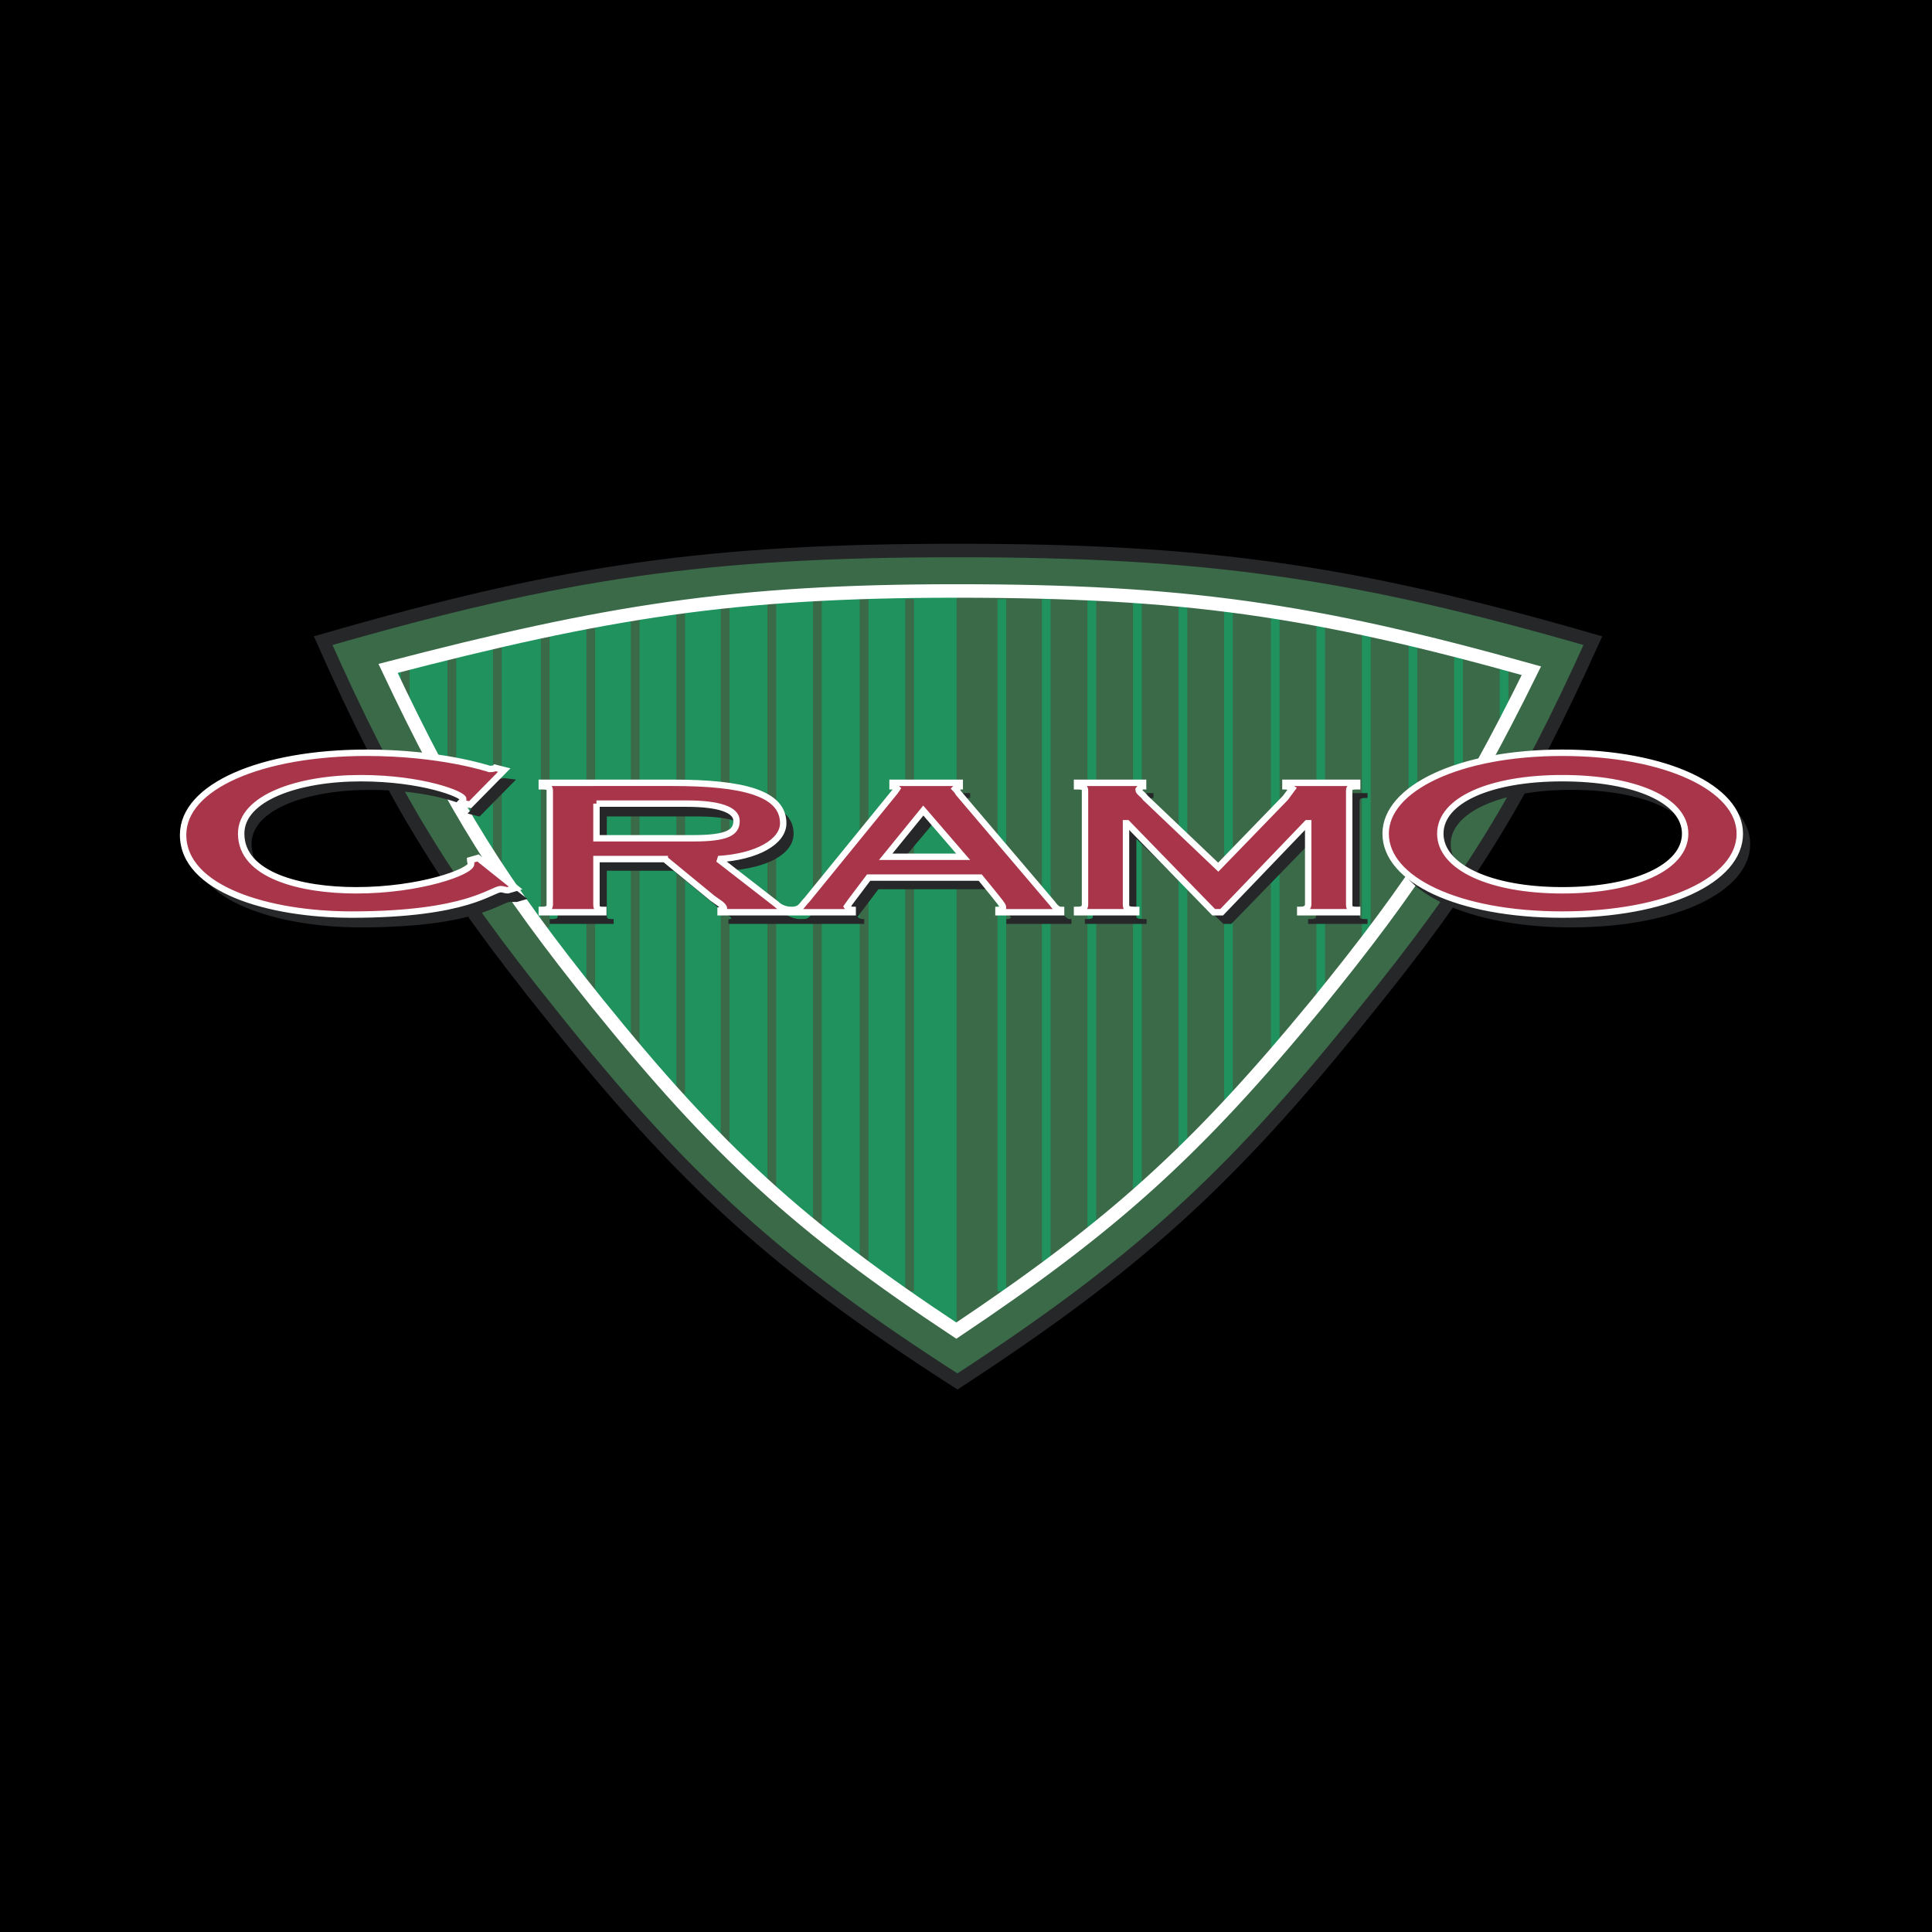 <?xml version="1.0" encoding="utf-8"?>
<!-- Generator: Adobe Illustrator 13.0.0, SVG Export Plug-In . SVG Version: 6.00 Build 14948)  -->
<!DOCTYPE svg PUBLIC "-//W3C//DTD SVG 1.0//EN" "http://www.w3.org/TR/2001/REC-SVG-20010904/DTD/svg10.dtd">
<svg version="1.0" id="Layer_1" xmlns="http://www.w3.org/2000/svg" xmlns:xlink="http://www.w3.org/1999/xlink" x="0px" y="0px"
	 width="192.756px" height="192.756px" viewBox="0 0 192.756 192.756" enable-background="new 0 0 192.756 192.756"
	 xml:space="preserve">
<g>
	<polygon fill-rule="evenodd" clip-rule="evenodd" points="0,0 192.756,0 192.756,192.756 0,192.756 0,0 	"/>
	
		<path fill-rule="evenodd" clip-rule="evenodd" fill="#3A6A48" stroke="#262729" stroke-width="1.347" stroke-miterlimit="2.613" d="
		M32.241,63.919C56.214,57,70.53,54.925,95.525,54.925c24.883,0,39.426,2.076,63.398,8.994
		c-7.044,15.566-12.156,23.984-22.836,37.128c-13.407,16.721-22.725,25.139-40.562,36.783
		c-17.951-11.529-27.268-19.947-40.674-36.783C44.284,87.903,39.171,79.485,32.241,63.919L32.241,63.919z"/>
	
		<path fill-rule="evenodd" clip-rule="evenodd" fill="#1F925E" stroke="#1F925E" stroke-width="0.062" stroke-miterlimit="2.613" d="
		M95.412,132.758c-15.679-10.379-23.859-17.873-35.789-32.633c-9.658-11.992-14.316-19.487-20.906-33.439
		c21.701-5.649,34.426-7.725,56.694-7.725V132.758L95.412,132.758z"/>
	<path fill="none" stroke="#3A6A48" stroke-width="0.871" stroke-miterlimit="2.613" d="M90.754,59.768v69.068 M86.209,59.768
		v65.955 M81.551,59.768v62.611 M77.006,59.999v58.576 M72.348,60.575v53.849 M67.917,61.151v47.968 M63.372,61.613v42.78
		 M58.941,62.305v36.783 M54.396,63.112v29.404 M49.625,64.034v22.485 M45.08,64.957v13.606 M40.421,65.995v4.612"/>
	<path fill="none" stroke="#1F925E" stroke-width="0.871" stroke-miterlimit="2.613" d="M99.957,59.768v69.068 M104.388,59.768
		v66.072 M108.933,59.768v62.726 M113.478,60.114v58.806 M118.022,60.459v54.195 M122.566,60.921c0,0.807,0,49.235,0,49.235
		 M127.225,61.498v43.01 M131.77,62.305v37.244 M136.314,63.112v31.018 M140.973,64.265v22.947 M145.518,64.957v14.298
		 M150.062,65.995v6.111"/>
	<path fill="none" stroke="#FFFFFF" stroke-width="1.347" stroke-miterlimit="2.613" d="M38.717,66.686
		c21.701-5.649,34.426-7.725,56.694-7.725c22.611,0,35.563,1.844,57.377,7.956c-6.817,13.836-11.702,21.332-21.36,33.208
		c-12.043,14.645-20.337,22.139-36.017,32.633c-15.679-10.379-23.859-17.873-35.789-32.633
		C49.965,88.133,45.307,80.638,38.717,66.686L38.717,66.686z"/>
	<path fill-rule="evenodd" clip-rule="evenodd" fill="#262729" d="M48.602,86.75l-0.795,0.115c0,0.115,0.113,0.231,0.113,0.347
		c0,0.807-5.112,2.651-11.362,2.651c-5.681,0-11.588-1.499-11.588-5.649c0-3.575,5.681-5.535,11.929-5.535
		c6.136,0,10.226,1.614,10.226,2.075c0,0.116-0.113,0.23-0.228,0.346l0.909,0.23l3.409-3.459l-0.909-0.115
		c-0.114,0-0.341,0.115-0.682,0.115v-0.115h0.114c0,0.115-4.772-1.615-12.271-1.615c-10.453,0-18.179,3.459-18.179,8.303
		c0,5.304,8.408,7.956,16.702,7.956c11.589,0,13.975-2.537,14.884-2.537c0.227,0,0.454,0,0.681,0l0.796-0.231L48.602,86.75
		L48.602,86.75z"/>
	<path fill="none" stroke="#262729" stroke-width="0.251" stroke-miterlimit="2.613" d="M48.602,86.75l-0.795,0.115
		c0,0.115,0.113,0.346,0.113,0.346c0,0.808-5.112,2.652-11.362,2.652c-5.681,0-11.588-1.499-11.588-5.649
		c0-3.575,5.681-5.535,11.929-5.535c6.136,0,10.226,1.614,10.226,2.075c0,0-0.113,0.23-0.228,0.346l0.909,0.23l3.409-3.459
		l-0.909-0.116c-0.114,0-0.341,0.116-0.682,0.116v-0.116h0.114c0,0.116-4.772-1.614-12.271-1.614
		c-10.453,0-18.179,3.459-18.179,8.303c0,5.304,8.408,7.956,16.702,7.956c11.589,0,13.975-2.537,14.884-2.537
		c0.227,0,0.454,0,0.681,0l0.796-0.231L48.602,86.75L48.602,86.75z"/>
	<path fill-rule="evenodd" clip-rule="evenodd" fill="#262729" d="M60.418,81.33h8.976c3.182,0,4.999,0.461,4.999,1.615
		c0,1.153-0.909,1.729-4.317,1.729h-9.658V81.33L60.418,81.33z M67.235,86.75l4.772,3.92c0.454,0.346,1.136,0.808,1.136,1.038
		c0,0.115-0.227,0.115-0.341,0.115v0.23h7.045v-0.23c-0.568,0-1.137-0.23-1.478-0.461l-5.794-4.612
		c3.862-0.23,6.476-1.614,6.476-3.574c0-2.883-3.976-3.921-11.021-3.921H54.965v0.231c0.681,0,0.795,0.115,0.795,0.576v11.3
		c0,0.346-0.114,0.461-0.795,0.461v0.23H61.1v-0.23c-0.569,0-0.682-0.115-0.682-0.461V86.75H67.235L67.235,86.75z"/>
	<path fill="none" stroke="#262729" stroke-width="0.251" stroke-miterlimit="2.613" d="M60.418,81.33h8.976
		c3.182,0,4.999,0.461,4.999,1.615c0,1.153-0.909,1.729-4.317,1.729h-9.658V81.33L60.418,81.33z M67.235,86.75l4.772,3.92
		c0.454,0.346,1.136,0.807,1.136,1.038l-0.341,0.115v0.23h7.045v-0.23c-0.568,0-1.136-0.23-1.477-0.461l-5.794-4.612
		c3.862-0.23,6.476-1.614,6.476-3.574c0-2.883-3.976-3.921-11.021-3.921H54.965v0.231c0.681,0,0.795,0.115,0.795,0.576v11.3
		c0,0.346-0.114,0.461-0.795,0.461v0.23H61.1v-0.23c-0.569,0-0.682-0.115-0.682-0.461V86.75H67.235L67.235,86.75z"/>
	<path fill-rule="evenodd" clip-rule="evenodd" fill="#262729" d="M86.095,92.054v-0.23c-0.454,0-0.681-0.115-0.681-0.346
		c0-0.116,0.227-0.346,2.159-2.883h11.134c2.159,2.652,2.272,2.767,2.272,2.998c0,0.115-0.113,0.23-0.454,0.23v0.23h6.249v-0.23
		c-0.342,0-0.568-0.23-0.909-0.692l-9.316-10.954c-0.114-0.116-0.341-0.346-0.341-0.461c0-0.116,0.227-0.231,0.455-0.231v-0.231
		h-6.704v0.231c0.227,0,0.455,0.115,0.455,0.231c0,0.23-0.228,0.345-0.341,0.461l-8.635,10.608
		c-0.567,0.692-0.567,1.038-1.363,1.038v0.23H86.095L86.095,92.054z M97.003,86.519h-7.726l3.863-4.612L97.003,86.519L97.003,86.519
		z"/>
	<path fill="none" stroke="#262729" stroke-width="0.251" stroke-miterlimit="2.613" d="M86.095,92.054v-0.23
		c-0.454,0-0.681-0.346-0.681-0.346s0.227-0.346,2.159-2.882h11.134c2.159,2.652,2.272,2.767,2.272,2.998c0,0-0.113,0.23-0.454,0.23
		v0.23h6.249v-0.23c-0.342,0-0.568-0.23-0.909-0.692l-9.316-10.955c-0.114-0.115-0.341-0.46-0.341-0.46s0.227-0.231,0.455-0.231
		v-0.231h-6.704v0.231c0.227,0,0.455,0.231,0.455,0.231s-0.228,0.345-0.341,0.46l-8.635,10.609
		c-0.567,0.691-0.567,1.038-1.363,1.038v0.23H86.095L86.095,92.054z M97.003,86.519h-7.726l3.863-4.612L97.003,86.519L97.003,86.519
		z"/>
	<path fill-rule="evenodd" clip-rule="evenodd" fill="#262729" d="M129.156,79.254v0.231c0.341,0,0.683,0.115,0.683,0.231
		c0,0.23-0.342,0.576-0.683,0.922l-6.703,6.918l-7.158-6.918c-0.34-0.23-0.795-0.577-0.795-0.807s0.228-0.346,0.455-0.346v-0.231
		h-6.591v0.231c0.683,0,0.796,0.115,0.796,0.576v11.3c0,0.346-0.113,0.461-0.796,0.461v0.23h5.908v-0.23
		c-0.908,0-1.022-0.115-1.022-0.461v-8.071h0.114v-0.116l-0.228,0.116l8.976,8.763h0.682l8.521-8.763h0.113v8.071
		c0,0.346-0.113,0.461-0.795,0.461v0.23h5.681v-0.23c-0.682,0-0.795-0.115-0.795-0.461v-11.3c0-0.461,0.113-0.576,0.795-0.576
		v-0.231H129.156L129.156,79.254z"/>
	<path fill="none" stroke="#262729" stroke-width="0.251" stroke-miterlimit="2.613" d="M129.156,79.254v0.231
		c0.341,0,0.683,0.231,0.683,0.231s-0.342,0.576-0.683,0.922l-6.703,6.918l-7.158-6.918c-0.34-0.23-0.795-0.577-0.795-0.807
		c0,0,0.228-0.346,0.455-0.346v-0.231h-6.591v0.231c0.683,0,0.796,0.115,0.796,0.576v11.3c0,0.346-0.113,0.461-0.796,0.461v0.23
		h5.908v-0.23c-0.908,0-1.022-0.115-1.022-0.461v-8.071h0.114v-0.116l-0.228,0.116l8.976,8.763h0.682l8.521-8.763h0.113v8.071
		c0,0.346-0.113,0.461-0.795,0.461v0.23h5.681v-0.23c-0.682,0-0.795-0.115-0.795-0.461v-11.3c0-0.461,0.113-0.576,0.795-0.576
		v-0.231H129.156L129.156,79.254z"/>
	
		<path fill-rule="evenodd" clip-rule="evenodd" fill="#262729" stroke="#262729" stroke-width="0.251" stroke-miterlimit="2.613" d="
		M156.766,76.141c-10.34,0-17.61,3.575-17.61,8.072c0,4.611,7.271,8.186,17.61,8.186c10.453,0,17.725-3.575,17.725-8.186
		C174.49,79.716,167.219,76.141,156.766,76.141L156.766,76.141z M156.766,78.678c7.271,0,12.271,2.306,12.271,5.535
		c0,3.343-4.999,5.649-12.271,5.649c-7.158,0-12.157-2.306-12.157-5.649C144.608,80.984,149.607,78.678,156.766,78.678
		L156.766,78.678z"/>
	<path fill-rule="evenodd" clip-rule="evenodd" fill="#A9354A" d="M47.693,85.597l-0.795,0.23c0,0.115,0.114,0.231,0.114,0.346
		c0,0.807-5.113,2.652-11.476,2.652c-5.566,0-11.475-1.499-11.475-5.649c0-3.575,5.681-5.535,11.93-5.535
		c6.136,0,10.226,1.614,10.226,2.076c0,0.115-0.114,0.23-0.228,0.345l0.909,0.231l3.409-3.459l-0.909-0.23
		c-0.114,0.115-0.341,0.115-0.682,0.115l0,0h0.114c0,0-4.772-1.614-12.271-1.614c-10.452,0-18.292,3.344-18.292,8.188
		c0,5.419,8.521,7.956,16.816,7.956c11.589,0,13.975-2.537,14.884-2.537c0.227,0,0.454,0.115,0.682,0.115l0.795-0.23L47.693,85.597
		L47.693,85.597z M59.509,80.177h8.976c3.181,0,5,0.576,5,1.729s-0.909,1.729-4.318,1.729h-9.657V80.177L59.509,80.177z
		 M66.326,85.712l4.772,3.919c0.454,0.347,1.136,0.692,1.136,1.038c0,0-0.227,0.116-0.341,0.116v0.23h7.044v-0.23
		c-0.568,0-1.136-0.231-1.477-0.577l-5.795-4.497c3.863-0.231,6.477-1.73,6.477-3.575c0-2.998-3.977-4.036-11.021-4.036H54.055
		v0.346c0.682,0,0.796,0.115,0.796,0.461v11.3c0,0.346-0.114,0.577-0.796,0.577v0.23h6.136v-0.23c-0.568,0-0.682-0.116-0.682-0.577
		v-4.497H66.326L66.326,85.712z M85.073,91.016v-0.23c-0.341,0-0.568-0.116-0.568-0.346c0-0.115,0.228-0.346,2.159-2.883h11.134
		c2.159,2.652,2.272,2.768,2.272,2.998c0,0.115-0.113,0.231-0.454,0.231v0.23h6.249v-0.23c-0.341,0-0.568-0.231-0.909-0.692
		L95.64,79.14c-0.114-0.231-0.341-0.346-0.341-0.461c0-0.116,0.227-0.231,0.455-0.231v-0.346H89.05v0.346
		c0.227,0,0.455,0.115,0.455,0.231c0,0.115-0.228,0.346-0.341,0.461l-8.635,10.608c-0.568,0.577-0.568,0.922-1.363,1.038v0.23
		H85.073L85.073,91.016z M96.094,85.481h-7.726l3.75-4.612L96.094,85.481L96.094,85.481z M128.248,78.102v0.346
		c0.341,0,0.681,0.115,0.681,0.231c0,0.115-0.34,0.461-0.681,0.922l-6.704,6.918l-7.271-6.918c-0.227-0.346-0.682-0.577-0.682-0.807
		c0-0.231,0.228-0.346,0.455-0.346v-0.346h-6.59v0.346c0.682,0,0.795,0.115,0.795,0.461v11.3c0,0.346-0.113,0.577-0.795,0.577v0.23
		h5.908v-0.23c-0.909,0-1.022-0.116-1.022-0.577v-8.072h0.113l8.635,8.879h0.795l8.521-8.879h0.113v8.072
		c0,0.346-0.227,0.577-0.795,0.577v0.23h5.681v-0.23c-0.681,0-0.795-0.116-0.795-0.577v-11.3c0-0.346,0.114-0.461,0.795-0.461
		v-0.346H128.248L128.248,78.102z M155.857,75.104c-10.34,0-17.611,3.575-17.611,8.072c0,4.612,7.271,8.072,17.611,8.072
		c10.452,0,17.724-3.459,17.724-8.072C173.581,78.678,166.31,75.104,155.857,75.104L155.857,75.104z M155.857,77.64
		c7.271,0,12.27,2.191,12.27,5.535c0,3.344-4.998,5.649-12.27,5.649c-7.158,0-12.157-2.306-12.157-5.649
		C143.7,79.831,148.699,77.64,155.857,77.64L155.857,77.64z"/>
	<path fill="none" stroke="#FFFFFF" stroke-width="0.64" stroke-miterlimit="2.613" d="M47.693,85.597l-0.795,0.23
		c0,0.115,0.114,0.346,0.114,0.346c0,0.807-5.113,2.652-11.476,2.652c-5.566,0-11.475-1.499-11.475-5.65
		c0-3.575,5.681-5.535,11.93-5.535c6.135,0,10.226,1.614,10.226,2.076c0,0-0.114,0.23-0.228,0.345l0.909,0.231l3.409-3.459
		l-0.909-0.23c-0.114,0.115-0.341,0.115-0.682,0.115l0,0h0.114c0,0-4.772-1.614-12.271-1.614c-10.452,0-18.292,3.344-18.292,8.188
		c0,5.419,8.521,7.956,16.816,7.956c11.589,0,13.975-2.537,14.884-2.537c0.227,0,0.454,0.115,0.682,0.115l0.795-0.23L47.693,85.597
		L47.693,85.597z M59.509,80.177h8.976c3.181,0,5,0.576,5,1.729s-0.909,1.729-4.318,1.729h-9.657V80.177L59.509,80.177z
		 M66.326,85.712l4.772,3.919c0.454,0.347,1.136,0.692,1.136,1.038l-0.341,0.116v0.23h7.044v-0.23c-0.568,0-1.136-0.231-1.477-0.577
		l-5.795-4.497c3.863-0.231,6.477-1.73,6.477-3.575c0-2.998-3.977-4.035-11.021-4.035H54.055v0.345c0.682,0,0.796,0.116,0.796,0.461
		v11.3c0,0.346-0.114,0.577-0.796,0.577v0.23h6.136v-0.23c-0.568,0-0.682-0.116-0.682-0.577v-4.497H66.326L66.326,85.712z
		 M85.073,91.016v-0.23c-0.341,0-0.568-0.346-0.568-0.346s0.228-0.346,2.159-2.883h11.134c2.159,2.652,2.272,2.768,2.272,2.998
		c0,0-0.113,0.231-0.454,0.231v0.23h6.249v-0.23c-0.341,0-0.568-0.231-0.909-0.692L95.64,79.14
		c-0.114-0.231-0.341-0.461-0.341-0.461s0.227-0.231,0.455-0.231v-0.345H89.05v0.345c0.227,0,0.455,0.231,0.455,0.231
		s-0.228,0.346-0.341,0.461l-8.635,10.608c-0.568,0.577-0.568,0.922-1.363,1.038v0.23H85.073L85.073,91.016z M96.094,85.481h-7.726
		l3.75-4.612L96.094,85.481L96.094,85.481z M128.248,78.102v0.345c0.341,0,0.681,0.231,0.681,0.231s-0.34,0.461-0.681,0.922
		l-6.704,6.918l-7.271-6.918c-0.227-0.346-0.682-0.577-0.682-0.807c0,0,0.228-0.347,0.455-0.347v-0.345h-6.59v0.345
		c0.682,0,0.795,0.116,0.795,0.461v11.3c0,0.346-0.113,0.577-0.795,0.577v0.23h5.908v-0.23c-0.909,0-1.022-0.116-1.022-0.577v-8.072
		h0.113l8.635,8.879h0.795l8.521-8.879h0.113v8.072c0,0.346-0.227,0.577-0.795,0.577v0.23h5.681v-0.23
		c-0.681,0-0.795-0.116-0.795-0.577v-11.3c0-0.346,0.114-0.461,0.795-0.461v-0.345H128.248L128.248,78.102z M155.857,75.104
		c-10.34,0-17.611,3.575-17.611,8.072c0,4.612,7.271,8.072,17.611,8.072c10.452,0,17.724-3.459,17.724-8.072
		C173.581,78.678,166.31,75.104,155.857,75.104L155.857,75.104z M155.857,77.64c7.271,0,12.27,2.191,12.27,5.535
		c0,3.344-4.998,5.65-12.27,5.65c-7.158,0-12.157-2.306-12.157-5.65C143.7,79.831,148.699,77.64,155.857,77.64L155.857,77.64z"/>
</g>
</svg>
